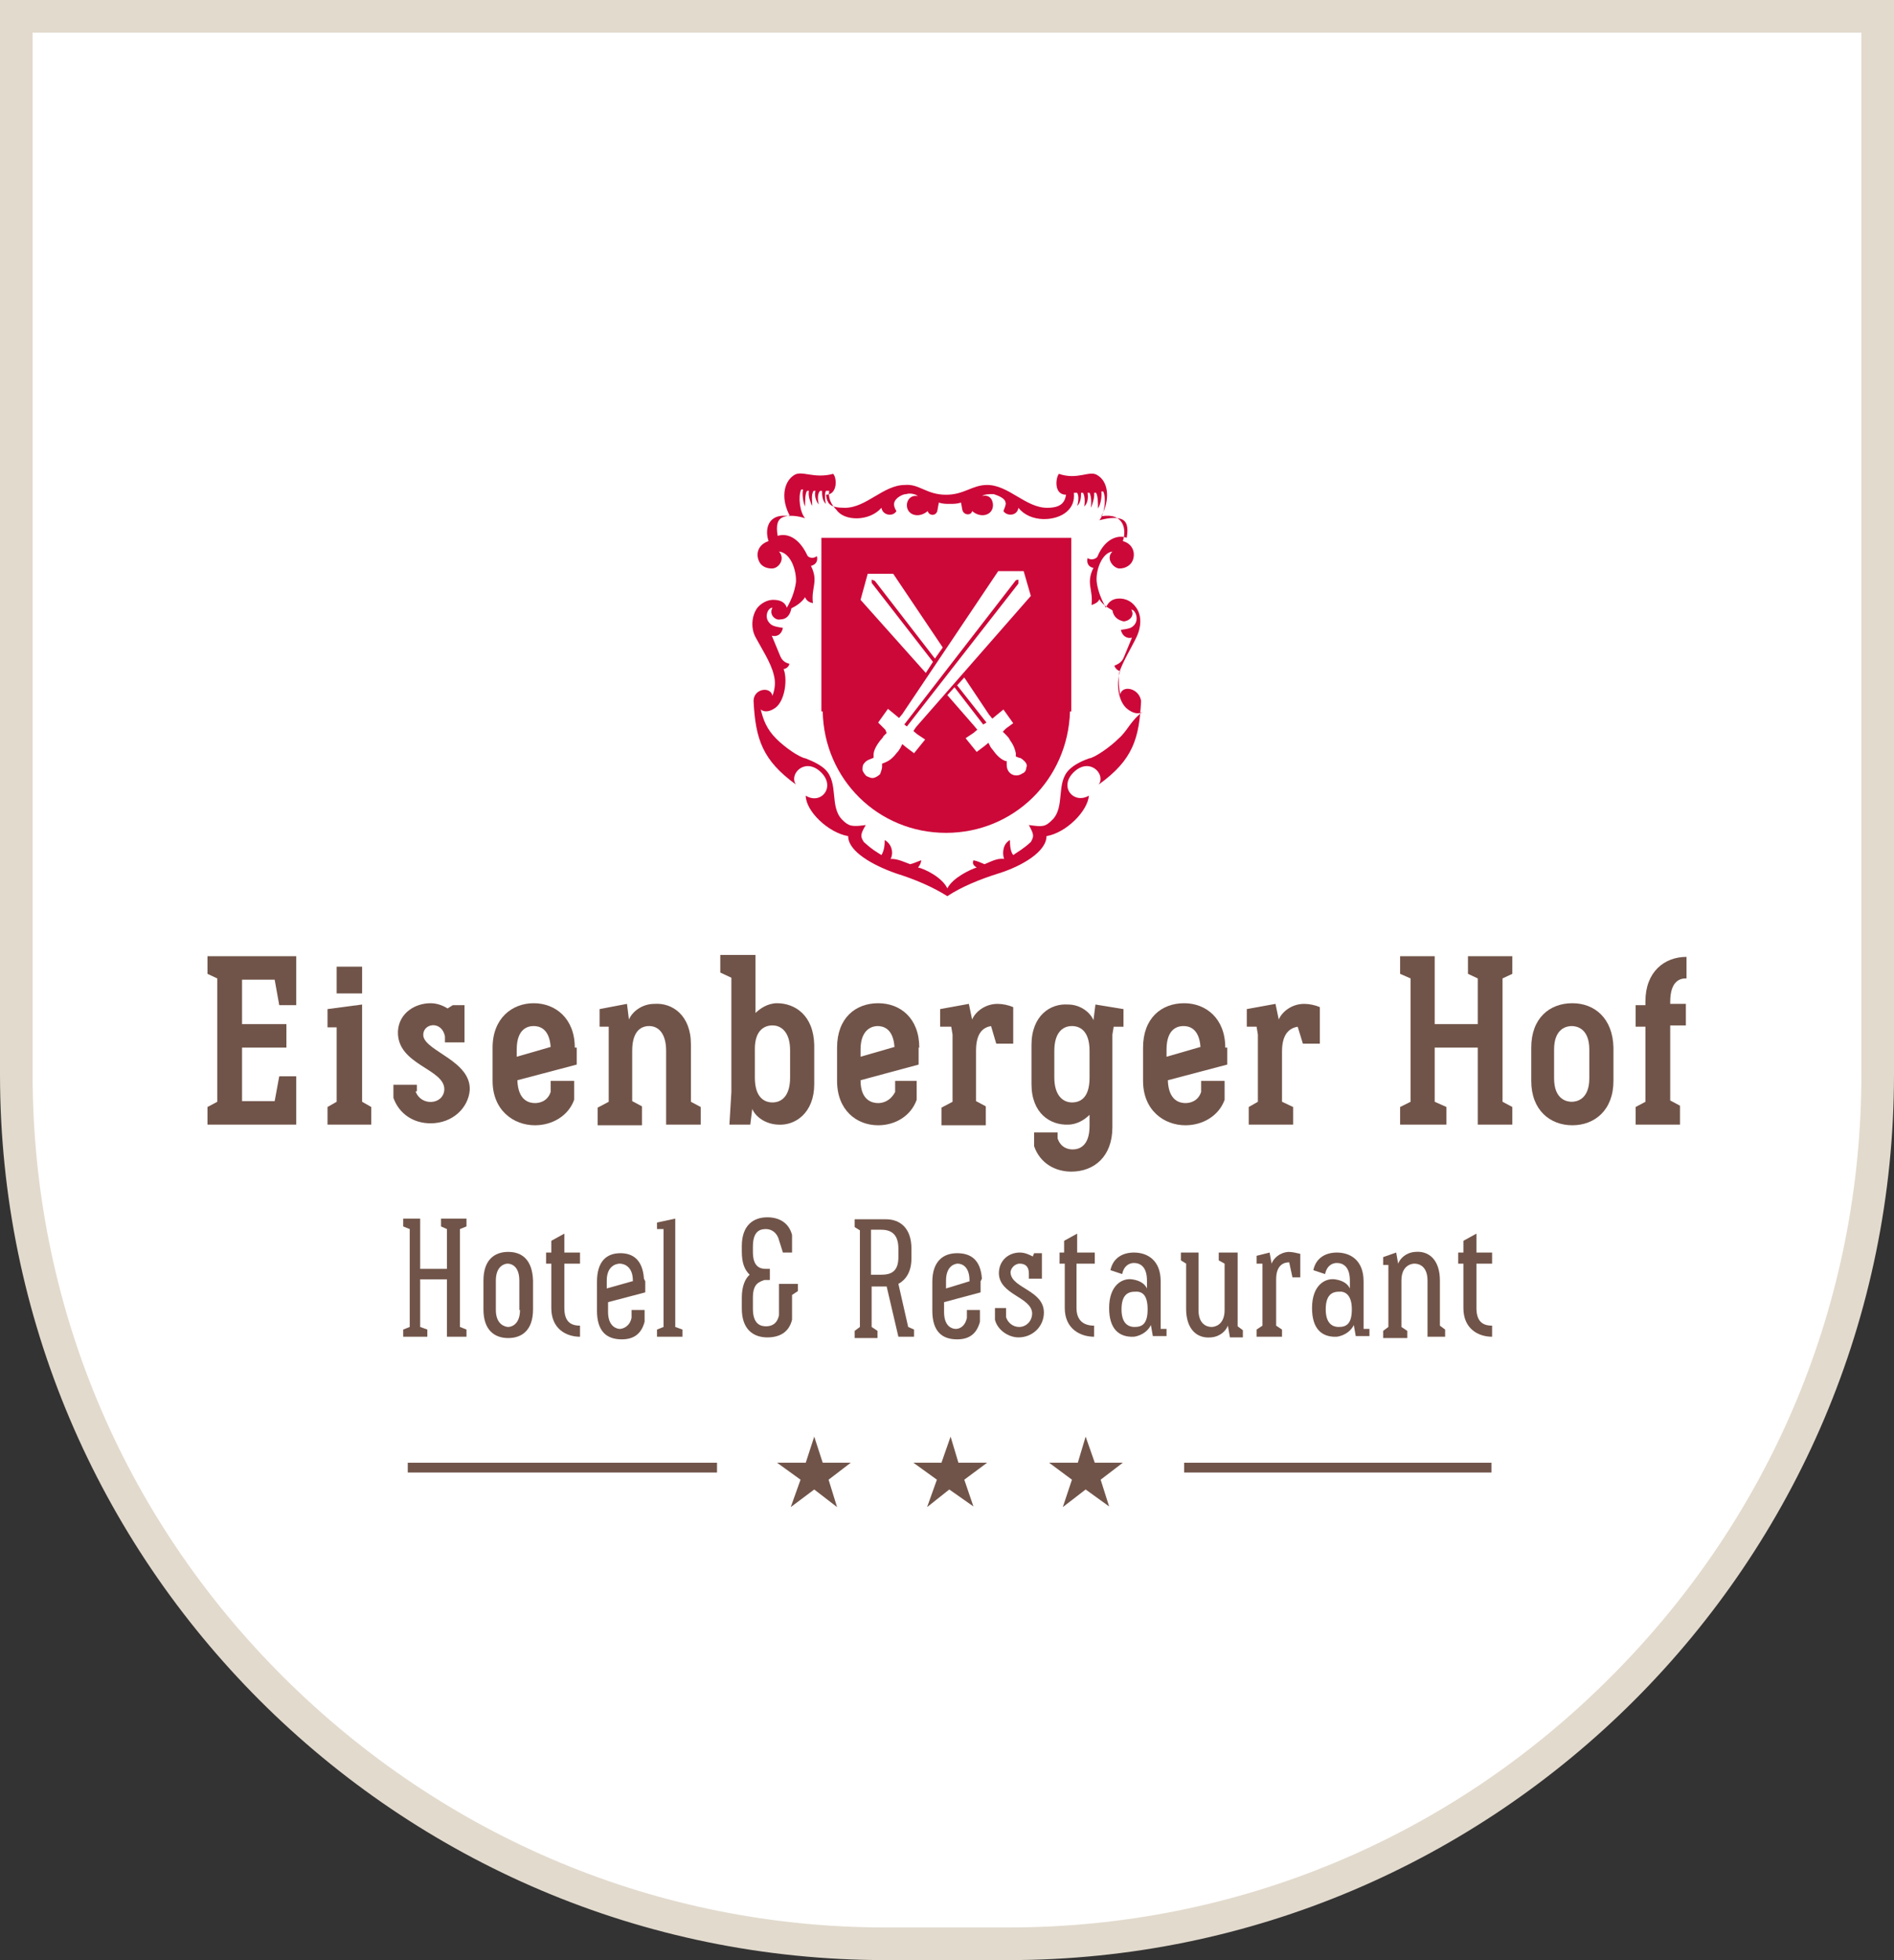 <?xml version="1.0" encoding="utf-8"?>
<!-- Generator: Adobe Illustrator 19.1.0, SVG Export Plug-In . SVG Version: 6.00 Build 0)  -->
<!DOCTYPE svg PUBLIC "-//W3C//DTD SVG 1.1//EN" "http://www.w3.org/Graphics/SVG/1.1/DTD/svg11.dtd">
<svg version="1.1" id="Ebene_1" xmlns="http://www.w3.org/2000/svg" xmlns:xlink="http://www.w3.org/1999/xlink" x="0px" y="0px"
	 viewBox="0 0 290.3 300.3" style="enable-background:new 0 0 290.3 300.3;" xml:space="preserve">
<rect x="0" y="0" width="290.3" height="300.3" fill="#333333" stroke="none"/>
<style type="text/css">
	.st0{fill:#FFFFFF;}
	.st1{fill:#E2DACD;}
	.st2{fill:#715449;}
	.st3{fill:#CC0839;}
</style>
<g>
	<path class="st0" d="M2.5,2.5v145.2v13.9v3c0,73.3,60,133.2,133.2,133.2h18.9c73.3,0,133.2-60,133.2-133.2v-3v-13.9V2.5H2.5z"/>
	<path class="st1" d="M154.6,300.3h-18.9C60.9,300.3,0,239.4,0,164.6V0h290.3v164.6C290.3,239.4,229.4,300.3,154.6,300.3z M5,5
		v159.6c0,34.8,13.6,67.6,38.4,92.3s57.6,38.4,92.3,38.4h18.9c34.8,0,67.6-13.6,92.3-38.4c24.8-24.8,38.4-57.6,38.4-92.3V5H5z"/>
</g>
<g>
	<polygon id="XMLID_78_" class="st2" points="121.2,230.9 122.7,226.7 119.1,224.1 123.5,224.1 124.8,220.1 126.1,224.1 
		130.4,224.1 127,226.7 128.3,230.9 124.8,228.2 	"/>
	<polygon id="XMLID_77_" class="st2" points="145.5,228.2 149.2,230.8 147.8,226.7 151.3,224.1 146.9,224.1 145.7,220.1 
		144.3,224.1 140,224.1 143.6,226.7 142.1,230.9 	"/>
	<polygon id="XMLID_76_" class="st2" points="166.4,228.2 170,230.8 168.7,226.7 172.1,224.1 167.8,224.1 166.4,220.1 165.2,224.1 
		160.8,224.1 164.3,226.7 162.9,230.9 	"/>
	<rect id="XMLID_75_" x="62.5" y="224.1" class="st2" width="47.4" height="1.5"/>
	<rect id="XMLID_74_" x="181.5" y="224.1" class="st2" width="47.1" height="1.5"/>
	<path id="XMLID_73_" class="st3" d="M171.7,106.4c-0.2-0.9-0.3-2.1-0.2-3.2c0.5-1.7,2-4.1,2.7-5.6c0.8-1.7,0.8-3.5-0.2-4.7
		c-0.6-0.8-1.5-1.2-2.4-1.2c-1.1,0-1.7,0.5-2.1,1.4c-0.6-1.1-1.2-2.4-1.4-3.9c-0.2-1.8,0.8-4.5,2.4-4.7c-1.1,1.1,0.2,2.6,1.1,2.6
		s1.7-0.5,2-1.2c0.5-1.2,0-2.6-1.5-3c0.6-1.7,0.2-4.4-3.3-3.8c1.4-2.6,1.1-5.3-0.6-6.3c-1.2-0.8-3,0.8-5.9-0.2
		c-0.5,0.6-0.8,3.2,1.1,3.2c-0.2,1.2-0.8,2-2.9,2c-3.3,0-5.9-3.5-9.2-3.5c-2.3,0-3.5,1.5-6.3,1.5c-3,0-4.1-1.7-6.3-1.5
		c-3.3,0-5.9,3.5-9.2,3.5c-2.3,0-2.7-0.6-2.9-2c1.8,0,1.7-2.6,1.1-3.2c-3,0.8-4.8-0.6-6,0.2c-1.7,1.1-2,3.8-0.6,6.3
		c-3.5-0.6-3.9,2.1-3.3,3.8c-1.5,0.5-2,1.8-1.5,3c0.3,0.8,1.1,1.2,2,1.2c1.1,0,2.1-1.5,1.1-2.6c1.8,0.2,2.7,2.9,2.6,4.7
		c-0.2,1.5-0.8,2.9-1.4,3.9c-0.3-0.9-1.1-1.2-2.1-1.2c-0.9,0-1.8,0.5-2.4,1.2c-0.9,1.2-1.1,3.2-0.2,4.7c0.8,1.5,2.3,3.8,2.7,5.6
		c0.3,1.1,0.2,2.1-0.2,3.2c-0.3-1.5-2.9-1.1-2.9,0.8c0.3,5.9,1.4,9.1,6.5,12.8c-1.1-1.5,1.2-4.1,3.6-2.1c2.7,2.3,0.3,5.3-2.1,3.8
		c0,2.4,3.5,5.7,6.5,6.2c0,2.4,3.9,4.5,7.3,5.7c2.9,0.9,5.7,2.1,7.9,3.5c2.1-1.4,5-2.6,7.9-3.5c3.5-1.1,7.3-3.3,7.3-5.7
		c3-0.5,6.3-3.8,6.5-6.2c-2.4,1.4-4.8-1.5-2.1-3.8c2.4-2,4.7,0.6,3.6,2.1c5.3-3.8,6.2-7.1,6.5-12.8
		C174.6,105.4,172,104.9,171.7,106.4z M171.4,113.2c-1.2,1.2-3.6,2.9-4.5,3c-1.4,0.5-2.4,1.1-3,1.7c-2.1,2-0.6,5.7-2.6,7.7
		c-1.1,1.1-1.5,1.1-3.6,0.8c0.8,1.5,0.8,1.7,0.3,2.6c-1.2,1.1-2,1.5-2.7,2c-0.5-0.6-0.5-1.8-0.5-2.3c-1.1,0.6-1.2,2-0.9,2.9
		c-1.1-0.2-2.4,0.6-3,0.8c-0.5-0.2-1.1-0.5-1.7-0.6c-0.2,0.5,0,0.8,0.5,1.1c-0.9,0.3-3.6,1.5-4.5,3.2c-0.8-1.7-3.5-3-4.5-3.2
		c0.3-0.3,0.5-0.8,0.5-1.1c-0.6,0.2-1.2,0.5-1.7,0.6c-0.6-0.2-2-0.9-3-0.8c0.5-0.9,0.2-2.3-0.9-2.9c0,0.5,0,1.5-0.5,2.3
		c-0.8-0.5-1.5-0.9-2.7-2c-0.5-0.8-0.6-1.1,0.3-2.6c-2.1,0.3-2.6,0.2-3.6-0.8c-2-2-0.5-5.6-2.6-7.7c-0.6-0.6-1.7-1.2-3-1.7
		c-1.1-0.2-3.3-1.8-4.5-3c-1.5-1.5-2-2.9-2.4-4.5c0.6,0.5,1.5,0.3,2.3-0.3c1.5-1.2,1.8-4.5,1.2-5.9c0.3,0,0.8-0.3,0.9-0.8
		c-0.8-0.2-1.2-0.6-1.5-1.4l-1.2-2.9c0.8,0.2,1.5-0.2,1.7-1.2c-1.2-0.2-1.7-0.3-2.1-0.8c-0.8-0.9-0.2-2.3,0.5-2.3
		c-0.6,1.1,0.5,2,1.2,1.8c0.9,0,1.5-0.6,1.7-1.7c0.6-0.3,1.5-0.8,2.1-1.7c0.2,0.5,0.6,0.8,1.2,0.9c-0.3-2.4,0.9-3.3-0.3-5.7
		c0.8-0.2,1.1-0.8,0.9-1.5c-0.6,0.5-1.4,0.2-1.5-0.2c-1.4-2.9-3.3-3.3-4.5-2.9c-0.3-1.7,0-2.6,0.9-2.9c0.8-0.3,2.1-0.2,3.3,0.2
		c-0.8-0.9-1.1-3.3-0.6-4.4h0.3c-0.2,0.6,0,2,0.3,2.6c0-0.8,0-2,0.3-2.4h0.3c-0.2,0.6,0.2,1.8,0.5,2.3c0-0.6-0.2-1.7,0.2-2.3h0.3
		c-0.2,0.6,0,1.5,0.5,2.1c-0.2-0.8-0.2-1.7,0.2-2.1h0.3c0,0.5,0,1.5,0.6,2c-0.2-0.6-0.2-1.7,0-2h0.5c-0.2,1.1,0.3,2.1,1.1,2.9
		c1.2,1.8,5.1,1.8,6.9-0.3c0.2,1.2,1.8,1.4,2.3,0.5c-0.2-0.3-0.5-0.9-0.3-1.4c0.2-0.6,1.2-1.2,1.8-1.2c0.6-0.2,1.4,0,1.8,0.3
		c-1.1-0.2-1.7,0.6-1.7,1.4c0,1.5,1.8,2.1,3.2,0.9c0.2,0.8,1.4,0.8,1.5-0.2l0.2-1.1c0.6,0.2,1.1,0.2,1.7,0.2c0.5,0,1.1,0,1.7-0.2
		l0.2,1.1c0.2,0.9,1.4,0.9,1.5,0.2c1.4,1.2,3.2,0.6,3.2-0.9c0-0.8-0.5-1.7-1.7-1.4c0.5-0.3,1.1-0.3,1.8-0.3c0.6,0.2,1.7,0.6,1.8,1.2
		c0.2,0.3-0.2,1.1-0.3,1.4c0.5,0.8,2.1,0.8,2.3-0.5c1.8,2.3,5.7,2.1,7.4,0.6c0.9-0.8,1.2-1.7,1.1-2.9h0.5c0.3,0.5,0.2,1.4,0,2
		c0.6-0.5,0.6-1.5,0.6-2h0.3c0.3,0.5,0.3,1.4,0.2,2.1c0.6-0.6,0.6-1.5,0.5-2.1h0.3c0.3,0.6,0.3,1.7,0.2,2.3c0.3-0.6,0.6-1.7,0.5-2.3
		h0.3c0.3,0.5,0.3,1.7,0.3,2.4c0.5-0.8,0.6-2.1,0.5-2.6h0.3c0.5,1.1,0.2,3.5-0.6,4.4c1.2-0.3,2.4-0.5,3.3-0.2s1.2,1.2,0.9,2.9
		c-1.2-0.5-3.3,0-4.5,2.9c-0.2,0.3-0.9,0.6-1.5,0.2c-0.2,0.8,0.2,1.4,0.9,1.5c-1.2,2.4,0,3.3-0.3,5.7c0.6-0.2,1.1-0.5,1.2-0.9
		c0.5,0.9,1.5,1.4,2,1.7c0.2,1.1,0.9,1.5,1.7,1.7c0.8,0,1.8-0.8,1.2-1.8c0.6,0,1.2,1.4,0.5,2.3c-0.5,0.6-0.9,0.6-2.1,0.8
		c0.2,0.9,0.9,1.4,1.7,1.2l-1.2,2.9c-0.3,0.8-0.8,1.1-1.5,1.4c0.2,0.5,0.6,0.8,0.9,0.8c-0.6,1.4-0.5,4.7,1.2,5.9
		c0.8,0.6,1.7,0.8,2.3,0.3C173.2,110.5,172.9,111.9,171.4,113.2z"/>
	<polygon id="XMLID_58_" class="st3" points="155.7,88.9 156.1,88.8 156.1,89.4 139,111.3 138.6,111 	"/>
	<path id="XMLID_57_" class="st3" d="M125.9,82.4V109h0.2c0.2,10.4,8.5,18.6,18.9,18.6s18.7-8.2,19-18.6h0.2V82.4H125.9z M133,87.9
		h3.9l7.6,11.3l-1.2,1.7l-9.2-11.9l-0.5-0.2v0.5l9.4,12.1l-1.1,1.7l-10-11.2L133,87.9z M157.3,117.6c0,0.5-0.3,0.8-0.6,0.9
		c-0.3,0.2-0.6,0.3-0.9,0.3c-0.5,0-0.9-0.2-1.2-0.6c-0.2-0.3-0.3-0.6-0.3-1.1v-0.5h-0.2c-0.5-0.2-1.1-0.6-1.7-1.4
		c-0.2-0.3-0.5-0.6-0.6-0.8l-0.3-0.6l-0.6,0.5l-1.2,0.9l-1.7-2.1l1.2-0.8l0.6-0.5l-0.5-0.6l-4.1-4.7l1.1-1.2l4.4,5.7l0.5-0.3
		l-4.5-5.7l1.1-1.2l3.8,5.7l0.5,0.6l0.6-0.5l1.1-0.9l1.5,2.1l-1.1,0.8l-0.5,0.5l0.5,0.5c0.2,0.2,0.5,0.5,0.6,0.8
		c0.6,0.8,0.8,1.5,0.9,2v0.5l0.5,0.2c0.3,0,0.6,0.3,0.9,0.6C157.3,116.9,157.5,117.3,157.3,117.6z M140.4,111.4L140,112l0.6,0.5
		l1.2,0.8l-1.7,2.1l-1.2-0.9l-0.6-0.5l-0.3,0.6c-0.2,0.3-0.3,0.5-0.6,0.8c-0.6,0.8-1.2,1.2-1.7,1.4l-0.5,0.2v0.5
		c0,0.3-0.2,0.8-0.3,1.1c-0.3,0.3-0.8,0.6-1.2,0.6c-0.3,0-0.6-0.2-0.9-0.3c-0.3-0.3-0.5-0.6-0.6-0.9c0-0.5,0-0.8,0.3-1.1
		c0.2-0.3,0.6-0.5,0.9-0.6l0.5-0.2v-0.5c0-0.5,0.3-1.2,0.9-2c0.2-0.3,0.5-0.5,0.6-0.8l0.5-0.5l-0.2-0.5l-1.1-1.1l1.5-2.1l1.1,0.9
		l0.6,0.5l0.5-0.6l14.7-21.9h3.9l1.1,3.8L140.4,111.4z"/>
	<polygon id="XMLID_51_" class="st2" points="33.3,168.8 33.3,149.9 31.8,149.2 31.8,146.5 45.4,146.5 45.4,154 42.8,154 
		42.1,150.1 37.1,150.1 37.1,156.9 43.9,156.9 43.9,160.5 37.1,160.5 37.1,168.7 42.1,168.7 42.8,164.9 45.4,164.9 45.4,172.3 
		31.8,172.3 31.8,169.6 	"/>
	<polygon id="XMLID_50_" class="st2" points="55.5,153.9 55.5,168.8 56.9,169.6 56.9,172.3 50.2,172.3 50.2,169.6 51.6,168.8 
		51.6,157.4 50.2,157.4 50.2,154.6 	"/>
	<rect id="XMLID_48_" x="51.6" y="148.1" class="st2" width="3.9" height="4.1"/>
	<path id="XMLID_47_" class="st2" d="M63.7,167.2c0.8,2.3,4.2,2.1,4.4-0.2c0.2-3.3-7.4-3.8-7.1-9.1c0.2-2.7,2.6-4.2,5-4.2
		c0.9,0,1.8,0.3,2.6,0.8l0.8-0.5h1.8v5.7h-3v-0.9c-0.5-2.6-3.6-2-3.3,0c0.5,2.3,7.3,3.8,7.1,8.2c-0.2,2.7-2.6,5.1-6,5.1
		c-2.6,0-4.8-1.4-5.7-3.9v-2h3.6V167.2z"/>
	<path id="XMLID_46_" class="st2" d="M88.1,160.5c0-4.5-3-6.8-6.3-6.8s-6.3,2.3-6.3,6.8v5.1c0,4.5,3.2,6.8,6.5,6.8
		c2.6,0,5.1-1.4,6-3.9v-2.9h-3.6v1.7c-0.5,1.5-1.8,1.7-2.4,1.7c-0.8,0-2.6-0.3-2.7-3.5l9.1-2.4v-2.6H88.1z M79.2,161.9v-1.1
		c0-3.3,1.8-3.6,2.6-3.6s2.4,0.3,2.6,3.2L79.2,161.9z"/>
	<path id="XMLID_45_" class="st2" d="M93.3,168.8v-10.3v-1.2h-1.4v-2.7l4.2-0.8l0.3,2.4c0.5-1.2,2-2.4,3.9-2.4
		c2.7-0.2,5.6,1.7,5.6,6.2v8.8l1.5,0.8v2.7h-5.3V161c0-2.7-1.2-3.8-2.6-3.8c-1.1,0-2.6,0.6-2.6,3.8v7.7l1.5,0.8v2.9h-6.8v-2.7
		L93.3,168.8z"/>
	<path id="XMLID_40_" class="st2" d="M119.1,153.7c-1.4,0-2.6,0.8-3.3,1.5v-8.9h-5.4v2.7l1.7,0.8v17.5l-0.3,5h3.2l0.3-2.4
		c0.5,1.2,2,2.3,3.9,2.4c2.7,0.2,5.6-1.8,5.6-6.2v-6C124.7,155.5,121.8,153.7,119.1,153.7z M121.1,165.1c0,2.7-1.2,3.8-2.7,3.8
		c-1.1,0-2.7-0.6-2.7-3.8v-4.4c0-2.9,1.5-3.6,2.7-3.6c1.4,0,2.7,1.1,2.7,3.8V165.1z"/>
	<path id="XMLID_39_" class="st2" d="M140.9,160.5c0-4.5-2.9-6.8-6.3-6.8c-3.5,0-6.3,2.3-6.3,6.8v5.1c0,4.5,3,6.8,6.3,6.8
		c2.6,0,5-1.4,5.9-3.9v-2.9h-3.3v1.7c-0.8,1.5-2,1.7-2.6,1.7c-0.8,0-2.7-0.3-2.7-3.5l8.9-2.4v-2.6H140.9z M131.9,161.9v-1.1
		c0-3.3,2-3.6,2.6-3.6c0.8,0,2.4,0.3,2.6,3.2L131.9,161.9z"/>
	<path id="XMLID_37_" class="st2" d="M146,168.8v-10.3l-0.2-1.2h-1.7v-2.7l4.4-0.8l0.5,2.4c0.5-1.2,2-2.4,3.9-2.4
		c0.8,0,1.7,0.2,2.4,0.5v5.6h-2.6l-0.8-2.7c-1.1,0.2-2.3,0.9-2.3,3.8v7.7l1.5,0.8v2.9h-6.8v-2.7L146,168.8z"/>
	<path id="XMLID_36_" class="st2" d="M167.9,153.9l-0.3,2.4c-0.5-1.2-2-2.4-3.9-2.4c-2.7-0.2-5.6,1.7-5.6,6.2v6
		c0,4.5,2.9,6.3,5.6,6.2c1.4,0,2.6-0.8,3.3-1.5v1.7c0,3.3-1.8,3.6-2.6,3.6c-0.6,0-1.8-0.2-2.3-1.7v-0.9h-3.6v2.1
		c0.9,2.6,3.2,3.9,5.7,3.9c3.5,0,6.3-2.3,6.3-6.8v-14.2l0.2-1.2h1.5v-2.7L167.9,153.9z M167,165.1c0,3.2-1.5,3.8-2.7,3.8
		c-1.4,0-2.7-1.1-2.7-3.8V161c0-2.7,1.2-3.8,2.7-3.8c1.1,0,2.7,0.6,2.7,3.8V165.1z"/>
	<path id="XMLID_35_" class="st2" d="M187.8,160.5c0-4.5-3-6.8-6.3-6.8c-3.5,0-6.3,2.3-6.3,6.8v5.1c0,4.5,3.2,6.8,6.5,6.8
		c2.6,0,5.1-1.4,6-3.9v-2.9h-3.6v1.7c-0.5,1.5-1.8,1.7-2.4,1.7c-0.8,0-2.6-0.3-2.7-3.5l9.1-2.4v-2.6H187.8z M178.8,161.9v-1.1
		c0-3.3,1.8-3.6,2.6-3.6s2.4,0.3,2.6,3.2L178.8,161.9z"/>
	<path id="XMLID_34_" class="st2" d="M192.8,168.8v-10.3l-0.2-1.2h-1.5v-2.7l4.4-0.8l0.5,2.4c0.5-1.2,2-2.4,3.9-2.4
		c0.8,0,1.7,0.2,2.4,0.5v5.6h-2.6l-0.8-2.6c-1.1,0.2-2.4,0.9-2.4,3.8v7.7l1.7,0.8v2.7h-6.8v-2.7L192.8,168.8z"/>
	<polygon id="XMLID_32_" class="st2" points="219.9,146.5 219.9,156.9 226.5,156.9 226.5,149.9 225,149.2 225,146.5 231.8,146.5 
		231.8,149.2 230.3,149.9 230.3,168.8 231.8,169.6 231.8,172.3 226.5,172.3 226.5,160.5 219.9,160.5 219.9,168.8 221.7,169.6 
		221.7,172.3 214.6,172.3 214.6,169.6 216.2,168.8 216.2,149.9 214.6,149.2 214.6,146.5 	"/>
	<path id="XMLID_31_" class="st2" d="M241,153.7c-3.5,0-6.3,2.3-6.3,6.8v5.1c0,4.5,2.9,6.8,6.3,6.8s6.3-2.3,6.3-6.8v-5.1
		C247.2,156,244.4,153.7,241,153.7z M243.6,165.2c0,3.3-2,3.6-2.7,3.6s-2.7-0.3-2.7-3.6v-4.4c0-3.3,2-3.6,2.7-3.6s2.7,0.3,2.7,3.6
		V165.2z"/>
	<path id="XMLID_30_" class="st2" d="M258.4,149.9c-0.8,0-2.4,0.3-2.4,3.6v0.3h2.4v3.3H256v11.5l1.5,0.8v2.9h-6.8v-2.7l1.5-0.8
		v-11.5h-1.5V154h1.5v-0.6c0-4.5,2.9-6.8,6.3-6.8v3.3H258.4z"/>
	<polygon id="XMLID_29_" class="st2" points="64.4,186.7 64.4,194.4 68.5,194.4 68.5,188.3 67.6,187.9 67.6,186.7 71.5,186.7 
		71.5,187.9 70.5,188.3 70.5,203.3 71.5,203.7 71.5,204.8 68.5,204.8 68.5,196 64.4,196 64.4,203.3 65.5,203.7 65.5,204.8 
		61.8,204.8 61.8,203.7 62.8,203.3 62.8,188.3 61.8,187.9 61.8,186.7 	"/>
	<path id="XMLID_26_" class="st2" d="M77.9,191.8c-2.1,0-3.8,1.2-3.8,4.4v4.4c0,3.2,1.7,4.4,3.8,4.4c2.1,0,3.8-1.2,3.8-4.4v-4.4
		C81.6,193,80,191.8,77.9,191.8z M79.7,200.7c0,2.3-1.4,2.6-1.8,2.6S76,203,76,200.7v-4.5c0-2.3,1.4-2.6,1.8-2.6
		c0.5,0,1.8,0.3,1.8,2.6V200.7z"/>
	<path id="XMLID_25_" class="st2" d="M84.5,191.9v-1.8l2-1.1v2.9h2.4v1.7h-2.4v6.8c0,2,0.9,2.7,2.4,2.7v1.7c-2.1,0-4.4-1.2-4.4-4.4
		v-6.8h-0.8v-1.7H84.5z"/>
	<path id="XMLID_22_" class="st2" d="M98.7,195.9c-0.2-2.9-1.7-3.9-3.6-3.9c-2.1,0-3.6,1.2-3.6,4.4v4.4c0,3.2,1.5,4.4,3.8,4.4
		c1.8,0,3-0.8,3.5-2.7v-1.8h-2v1.2c-0.3,1.4-1.4,1.7-1.8,1.7s-1.8-0.3-1.8-2.6v-1.5l5.7-1.5v-1.4v-0.3L98.7,195.9L98.7,195.9z
		 M96.9,196.3l-3.9,1.1v-1.2c0-2.3,1.5-2.6,2-2.6s2,0.3,2,2.6V196.3z"/>
	<polygon id="XMLID_21_" class="st2" points="103.5,186.7 103.5,203.3 104.6,203.7 104.6,204.8 100.7,204.8 100.7,203.7 
		101.7,203.3 101.7,188.3 100.7,188.3 100.7,187.3 	"/>
	<path id="XMLID_19_" class="st2" d="M119.4,190c-0.3-1.2-1.2-1.7-2-1.7c-0.9,0-2,0.3-2,2.7v0.8c0,2.3,1.1,2.6,2,2.6h0.6v1.7h-0.8
		c-0.9,0.3-1.8,0.6-1.8,2.7v1.7c0,2.3,1.1,2.7,2,2.7c0.8,0,1.7-0.3,2-1.7v-4.8h2.9v1.1l-0.9,0.6v3.8c-0.5,2-2,2.7-3.8,2.7
		c-2.1,0-3.9-1.2-3.9-4.4v-1.7c0-1.7,0.5-2.9,1.2-3.5c-0.8-0.8-1.2-1.8-1.2-3.6v-0.8c0-3.2,1.8-4.4,3.9-4.4c1.8,0,3.3,0.8,3.8,2.7
		v2.7H120L119.4,190z"/>
	<path id="XMLID_18_" class="st2" d="M139.2,203.3l-1.5-6.6c1.1-0.6,2-1.8,2-3.9v-1.5c0-3.2-1.8-4.5-3.9-4.5H131v1.2l0.8,0.5v14.8
		l-0.8,0.6v1.1h3.5v-1.1l-0.9-0.6v-6.2h2.3l1.8,7.7h2.4v-1.1L139.2,203.3z M137.7,192.6c0,2.3-1.2,2.7-2.7,2.7h-1.5v-6.9h1.5
		c1.4,0,2.7,0.5,2.7,2.9V192.6z"/>
	<path id="XMLID_15_" class="st2" d="M150.5,195.9c-0.2-2.9-1.7-3.9-3.8-3.9s-3.8,1.2-3.8,4.4v4.4c0,3.2,1.5,4.4,3.8,4.4
		c1.8,0,3-0.8,3.5-2.7v-1.8h-2v1.2c-0.3,1.4-1.2,1.7-1.7,1.7c-0.5,0-1.8-0.3-1.8-2.6v-1.5l5.6-1.5v-1.4v-0.3L150.5,195.9
		L150.5,195.9z M148.6,196.3l-3.6,1.1v-1.2c0-2.3,1.4-2.6,1.8-2.6c0.5,0,1.8,0.3,1.8,2.6C148.6,196.2,148.6,196.3,148.6,196.3z"/>
	<path id="XMLID_14_" class="st2" d="M153.1,195.1c0-2,1.5-3.2,3.2-3.2c0.8,0,1.4,0.3,2,0.6l0.2-0.5h1.2v3.9h-2v-0.8
		c0-1.1-0.6-1.5-1.4-1.5s-1.5,0.8-1.4,1.5c0.3,2.3,5.1,2.6,5.1,6c0,2.1-1.7,3.8-3.9,3.8c-1.5,0-3.2-1.1-3.6-2.7v-1.8h1.7v1.4
		c0.3,0.9,1.1,1.5,2,1.5c1.1,0,2-0.9,2-2.1C158.1,198.7,153.2,198.4,153.1,195.1"/>
	<path id="XMLID_13_" class="st2" d="M163.1,191.9v-1.8l2-1.1v2.9h2.7v1.7H165v6.8c0,2,1.2,2.7,2.7,2.7v1.7c-2.1,0-4.5-1.2-4.5-4.4
		v-6.8h-0.8v-1.7H163.1z"/>
	<path id="XMLID_12_" class="st2" d="M177.9,203.6v-7.3c0-3.2-2-4.4-4.1-4.4c-1.7,0-3.2,0.8-3.6,2.7l1.8,0.6
		c0.3-1.4,1.2-1.7,1.8-1.7c0.9,0,2,0.5,2,2.7v1.2c-0.3-0.6-0.9-1.2-2.3-1.4c-1.5-0.2-3.5,0.9-3.5,4.4l0,0c0,3.2,1.5,4.5,3.8,4.4
		c1.4-0.2,2.3-1.1,2.6-1.8l0.3,1.7h2.1v-1.1L177.9,203.6z M175.9,200.6c0,2.3-0.9,2.7-2,2.7c-1.2,0-2-0.8-2-2.7l0,0
		c0-2,0.8-2.7,2-2.7C175,197.8,175.9,198.3,175.9,200.6L175.9,200.6z"/>
	<path id="XMLID_9_" class="st2" d="M188.5,204.8l-0.3-1.7c-0.3,0.8-1.2,1.7-2.6,1.8c-2.1,0.2-3.8-1.2-3.8-4.4v-6.9l-0.8-0.5v-1.2
		h2.7v8.8c0,2.3,1.4,2.6,2,2.6c0.5,0,2-0.3,2-2.6v-7.1l-0.9-0.5v-1.2h2.9v11.3l0.8,0.6v1.1h-2V204.8z"/>
	<path id="XMLID_8_" class="st2" d="M194.6,191.9l0.3,1.7c0.3-0.8,1.2-1.7,2.6-1.8c0.6,0,1.4,0.2,1.8,0.3v3.6h-1.2l-0.5-2.3
		c-0.6,0-2,0.2-2,2.6v7.1l0.9,0.6v1.1h-3.9v-1.1l0.9-0.6v-9.5h-0.9v-1.2L194.6,191.9z"/>
	<path id="XMLID_5_" class="st2" d="M209,203.6v-7.3c0-3.2-2-4.4-4.1-4.4c-1.7,0-3.2,0.8-3.6,2.7l1.8,0.6c0.3-1.4,1.2-1.7,1.8-1.7
		c0.9,0,2,0.5,2,2.7v1.2c-0.3-0.6-0.9-1.2-2.3-1.4c-1.5-0.2-3.5,0.9-3.5,4.4l0,0c0,3.2,1.5,4.5,3.8,4.4c1.4-0.2,2.3-1.1,2.6-1.8
		l0.3,1.7h2.1v-1.1L209,203.6z M207.2,200.6c0,2.3-0.9,2.7-2,2.7c-1.2,0-2-0.8-2-2.7l0,0c0-2,0.8-2.7,2-2.7
		C206.1,197.8,207.2,198.3,207.2,200.6L207.2,200.6z"/>
	<path id="XMLID_4_" class="st2" d="M214,191.9l0.3,1.7c0.3-0.8,1.2-1.7,2.6-1.8c2.1-0.2,3.8,1.2,3.8,4.4v6.9l0.8,0.6v1.1h-2.7v-8.6
		c0-2.3-1.4-2.6-2-2.6c-0.5,0-2,0.3-2,2.6v7.1l0.9,0.6v1.1H212v-1.1l0.8-0.6v-9.5H212v-1.2L214,191.9z"/>
	<path id="XMLID_1_" class="st2" d="M224.3,191.9v-1.8l2-1.1v2.9h2.4v1.7h-2.4v6.8c0,2,0.9,2.7,2.4,2.7v1.7c-2.1,0-4.4-1.2-4.4-4.4
		v-6.8h-0.8v-1.7H224.3z"/>
</g>
</svg>
